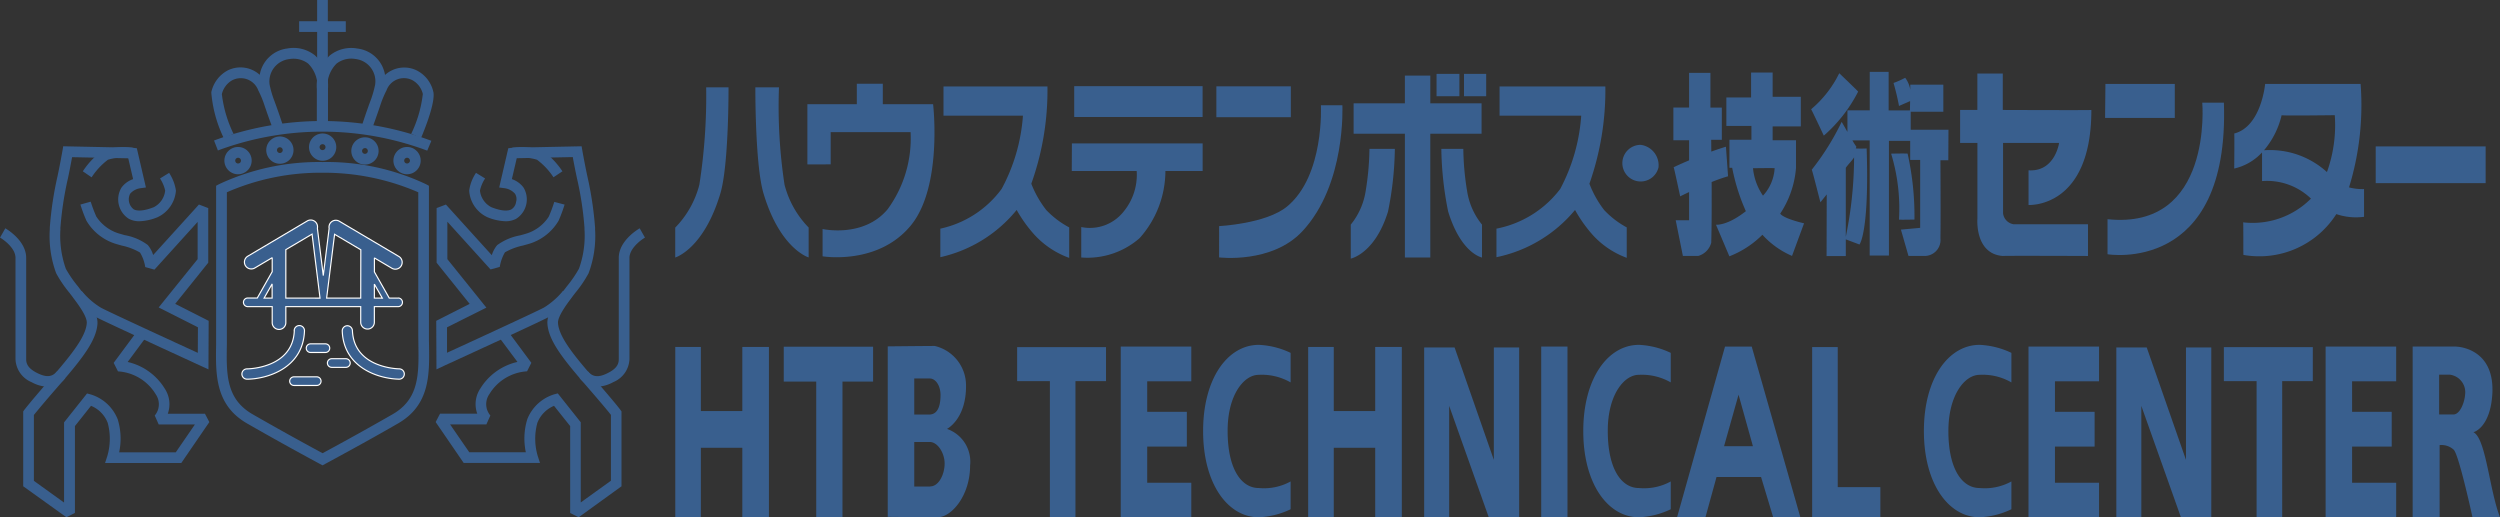 <svg xmlns="http://www.w3.org/2000/svg" viewBox="0 0 174 36"><rect x="0" y="0" width="174" height="36" fill="#333333" stroke="none"/><defs><style>.cls-1,.cls-2{fill:#395f8e}.cls-2{stroke:#fff;stroke-miterlimit:2;stroke-width:.08px}</style></defs><g id="logo_htc" transform="translate(-432 -142)"><g id="グループ化_23" data-name="グループ化 23" transform="translate(431 142)"><g id="グループ化_22" data-name="グループ化 22" transform="translate(.403 .201)"><path id="パス_493" data-name="パス 493" class="cls-1" d="M305.516 155.831h-2.886v-4.461h-1.78v11.852h1.78v-4.835h2.886v4.835h1.851V151.37h-1.851z" transform="translate(-253.253 -127.423)"/><path id="長方形_242" data-name="長方形 242" class="cls-1" transform="translate(107.865 23.92)" d="M0 0h1.829v11.879H0z"/><path id="パス_494" data-name="パス 494" class="cls-1" d="M348.53 151.26v2.428h2.261v9.441h1.826v-9.441h2.131v-2.428z" transform="translate(-293.384 -127.331)"/><path id="パス_495" data-name="パス 495" class="cls-1" d="M496.67 151.21v11.877h4.911v-2.4h-3.068v-2.517h2.758v-2.42h-2.758v-2.123h3.068v-2.417z" transform="translate(-418.07 -127.289)"/><path id="パス_496" data-name="パス 496" class="cls-1" d="M398.364 156.713s1.325-.668 1.325-2.964a2.823 2.823 0 0 0-2.175-2.809c-.584 0-3.274.029-3.274.029v11.866s2.692.026 3.483.026c.94 0 2.25-1.485 2.25-3.6a2.414 2.414 0 0 0-1.609-2.548zm-2.278-3.51h1.075c.424 0 .754.515.754 1.155 0 .782-.207 1.356-.792 1.356h-1.037zm1.108 7.519h-1.108v-3.1h1.075c.564 0 1.039.782 1.039 1.493 0 .782-.42 1.6-1 1.6z" transform="translate(-331.857 -127.062)"/><path id="パス_497" data-name="パス 497" class="cls-1" d="M746.435 151.21h-1.859l-3.336 11.877h1.974l.771-2.8h3.1l.842 2.8h1.892zm-1.925 6.933l1.008-3.585 1 3.585z" transform="translate(-623.918 -127.289)"/><path id="パス_498" data-name="パス 498" class="cls-1" d="M634.909 159.422l-2.731-7.822h-2.118v11.815h1.74v-7.753l2.755 7.753h2.117V151.6h-1.762z" transform="translate(-530.341 -127.616)"/><path id="パス_499" data-name="パス 499" class="cls-1" d="M1067.469 155.909h-1v-2.771h.73a1.228 1.228 0 0 1 1.086 1.276c-.022.647-.371 1.495-.816 1.495zm1.384 1.233c.011.01 1.2-.309 1.322-2.73.127-2.872-2.017-3.232-2.649-3.232h-2.9v11.882h1.876v-5.02a1.25 1.25 0 0 1 .988.327c.372.405 1.3 4.7 1.3 4.693h1.912c-.749-1.962-.982-5.504-1.85-5.92z" transform="translate(-896.108 -127.263)"/><path id="パス_500" data-name="パス 500" class="cls-1" d="M451.13 151.46v2.363h2.278v9.477h1.781v-9.475h2.126v-2.365z" transform="translate(-379.74 -127.499)"/><path id="パス_501" data-name="パス 501" class="cls-1" d="M536.755 152.528a4.024 4.024 0 0 1 2.224.528V151a5.692 5.692 0 0 0-2.217-.558c-2.139 0-3.873 2.3-3.873 6s1.734 6 3.873 6a5.649 5.649 0 0 0 2.217-.558v-1.935a3.856 3.856 0 0 1-2.217.458c-1.2 0-2.167-1.3-2.167-3.966-.008-2.53 1.146-3.913 2.16-3.913z" transform="translate(-448.555 -126.641)"/><path id="パス_502" data-name="パス 502" class="cls-1" d="M802.4 161.162v-9.752h-1.78v11.845h4.747v-2.093z" transform="translate(-673.897 -127.457)"/><path id="パス_503" data-name="パス 503" class="cls-1" d="M583.736 155.831h-2.886v-4.461h-1.78v11.852h1.78v-4.835h2.886v4.835h1.851V151.37h-1.851z" transform="translate(-487.424 -127.423)"/><path id="パス_504" data-name="パス 504" class="cls-1" d="M703.873 152.528a4.021 4.021 0 0 1 2.224.528V151a5.7 5.7 0 0 0-2.217-.558c-2.137 0-3.871 2.3-3.871 6s1.734 6 3.871 6a5.665 5.665 0 0 0 2.217-.558v-1.935a3.853 3.853 0 0 1-2.217.458c-1.2 0-2.166-1.3-2.166-3.966-.007-2.53 1.144-3.913 2.159-3.913z" transform="translate(-589.216 -126.641)"/><path id="パス_505" data-name="パス 505" class="cls-1" d="M853.614 152.528a3.981 3.981 0 0 1 2.217.528V151a5.7 5.7 0 0 0-2.217-.558c-2.139 0-3.874 2.3-3.874 6s1.742 6 3.874 6a5.666 5.666 0 0 0 2.217-.558v-1.935a3.853 3.853 0 0 1-2.217.458c-1.2 0-2.169-1.3-2.169-3.966 0-2.53 1.155-3.913 2.169-3.913z" transform="translate(-715.24 -126.641)"/><path id="パス_506" data-name="パス 506" class="cls-1" d="M895.72 151.21v11.877h4.911v-2.4h-3.068v-2.517h2.758v-2.42h-2.758v-2.123h3.068v-2.417z" transform="translate(-753.94 -127.289)"/><path id="パス_507" data-name="パス 507" class="cls-1" d="M939.178 159.422l-2.731-7.822h-2.117v11.815h1.74v-7.753l2.755 7.753h2.115V151.6h-1.762z" transform="translate(-786.437 -127.616)"/><path id="パス_508" data-name="パス 508" class="cls-1" d="M981.61 151.46v2.363h2.278v9.477h1.781v-9.475h2.131v-2.365z" transform="translate(-826.232 -127.499)"/><path id="パス_509" data-name="パス 509" class="cls-1" d="M1026.34 151.21v11.877h4.91v-2.4h-3.068v-2.517h2.758v-2.42h-2.758v-2.123h3.068v-2.417z" transform="translate(-863.88 -127.289)"/></g><g id="社名" transform="translate(48 5)"><path id="長方形_235" data-name="長方形 235" class="cls-1" transform="translate(37.659 1.01)" d="M0 0h5.183v2.145H0z"/><path id="長方形_236" data-name="長方形 236" class="cls-1" transform="translate(52.984 .142)" d="M0 0h1.59v1.556H0z"/><path id="長方形_237" data-name="長方形 237" class="cls-1" transform="translate(54.894 .142)" d="M0 0h1.544v1.556H0z"/><path id="パス_450" data-name="パス 450" class="cls-1" d="M928.684 38.52h4.828v2.365h-4.852z" transform="translate(-829.146 -37.677)"/><path id="パス_451" data-name="パス 451" class="cls-1" d="M303 40h1.555s.027 5.4-.569 7.389c-1.16 3.876-3.14 4.454-3.14 4.454v-2.081a6.643 6.643 0 0 0 1.679-2.982A40.076 40.076 0 0 0 303 40z" transform="translate(-300.85 -38.92)"/><path id="パス_452" data-name="パス 452" class="cls-1" d="M337.644 40H336s-.027 5.4.569 7.389c1.16 3.87 3.14 4.447 3.14 4.447v-2.08a6.627 6.627 0 0 1-1.679-2.982 36.067 36.067 0 0 1-.386-6.774z" transform="translate(-330.427 -38.92)"/><path id="パス_453" data-name="パス 453" class="cls-1" d="M358.85 44.027v-4.19h3.441V38.41h1.809v1.428h3.5s.669 5.72-1.539 8.424c-2.294 2.81-6.153 2.161-6.153 2.161v-1.9s2.853.64 4.532-1.381a8.37 8.37 0 0 0 1.593-5.36h-5.562v2.241z" transform="translate(-349.656 -37.584)"/><path id="長方形_238" data-name="長方形 238" class="cls-1" transform="translate(27.765 .997)" d="M0 0h8.935v2.145H0z"/><path id="パス_454" data-name="パス 454" class="cls-1" d="M474.94 66.3h4.519a4.021 4.021 0 0 1-.938 2.858A2.987 2.987 0 0 1 475.6 70.2v2.119a5.511 5.511 0 0 0 4.063-1.348 7.03 7.03 0 0 0 1.794-4.673h2.592V64.38h-9.1z" transform="translate(-447.345 -59.398)"/><path id="パス_455" data-name="パス 455" class="cls-1" d="M539.633 56.2s3.27-.16 4.733-1.367c2.612-2.161 2.349-7.042 2.349-7.042h1.495s.276 5.494-2.788 8.772c-2.124 2.273-5.792 1.815-5.792 1.815z" transform="translate(-501.781 -45.463)"/><path id="パス_456" data-name="パス 456" class="cls-1" d="M607.605 38.926V36.81h-3.568v-1.93h-1.769v1.93H598.7v2.116h3.568v8.615h1.769v-8.615z" transform="translate(-551.488 -34.619)"/><path id="パス_457" data-name="パス 457" class="cls-1" d="M598.479 69.722a4.872 4.872 0 0 1-1.029 2.29v2.368s1.687-.338 2.592-3.276a23.235 23.235 0 0 0 .476-4.364h-1.768a19.318 19.318 0 0 1-.271 2.982z" transform="translate(-550.436 -61.38)"/><path id="パス_458" data-name="パス 458" class="cls-1" d="M639.011 69.722a19.072 19.072 0 0 1-.271-2.982h-1.53a23.286 23.286 0 0 0 .475 4.364c.905 2.938 2.355 3.2 2.355 3.2v-2.292a4.862 4.862 0 0 1-1.029-2.29z" transform="translate(-583.893 -61.38)"/><path id="パス_459" data-name="パス 459" class="cls-1" d="M424.612 48.211a7.235 7.235 0 0 1-1.043-1.832 19.275 19.275 0 0 0 1.125-6.768h-7.236v2.031h5.53a12.569 12.569 0 0 1-1.485 5.1 7.167 7.167 0 0 1-4.264 2.764v1.986a9.523 9.523 0 0 0 5.312-3.287 9.6 9.6 0 0 0 1.209 1.695 6.083 6.083 0 0 0 2.447 1.64v-2.121a6.267 6.267 0 0 1-1.595-1.208z" transform="translate(-398.791 -38.592)"/><path id="パス_460" data-name="パス 460" class="cls-1" d="M668.906 48.211a7.261 7.261 0 0 1-1.026-1.832 19.572 19.572 0 0 0 1.11-6.768h-7.364v2.031h5.684a12.724 12.724 0 0 1-1.461 5.1 7.315 7.315 0 0 1-4.438 2.764v1.986a9.608 9.608 0 0 0 5.469-3.287 9.548 9.548 0 0 0 1.189 1.692 5.979 5.979 0 0 0 2.409 1.64v-2.118a6.184 6.184 0 0 1-1.572-1.208z" transform="translate(-604.257 -38.592)"/><path id="パス_461" data-name="パス 461" class="cls-1" d="M719.392 66.568A1.275 1.275 0 1 1 718.151 65a1.432 1.432 0 0 1 1.241 1.568z" transform="translate(-650.96 -59.919)"/><path id="パス_462" data-name="パス 462" class="cls-1" d="M742.758 38.84s-.385.112-1.019.339c0-.507-.009-.823-.009-.823h.742v-2.239h-.793V33.7h-1.485v2.413H739.1v2.276h1.094v1.4c-.338.142-.7.3-1.076.48.025 0 .455 2.026.455 2.026s.247-.125.621-.3v1.962h-.932l.5 2.485h1.064a1.3 1.3 0 0 0 .908-.917c.035-1.047.036-2.746.029-4.228a11.8 11.8 0 0 1 1.143-.4z" transform="translate(-669.633 -33.628)"/><path id="パス_463" data-name="パス 463" class="cls-1" d="M762.245 43.372a6.7 6.7 0 0 0 1.1-3.185v-1.924h-1.626V37.3h1.961v-2.062h-1.961V33.55h-1.5v1.736h-1.721v1.98h1.744v.96h-1.53v1.957h.192a13.653 13.653 0 0 0 .951 3.017c-1.314 1.037-2.08.941-2.08.941l.932 2.2a6.652 6.652 0 0 0 2.3-1.5 5.915 5.915 0 0 0 2.061 1.472l.837-2.269s-1.397-.311-1.66-.672zm-1.2-1.255a4.051 4.051 0 0 1-.693-1.906s1.506-.024 1.506 0a3.069 3.069 0 0 1-.808 1.906z" transform="translate(-685.343 -33.502)"/><path id="パス_464" data-name="パス 464" class="cls-1" d="M801.531 33.85s1.338 1.28 1.314 1.28a10.209 10.209 0 0 1-2.39 3.065s-.861-1.836-.884-1.836a7.685 7.685 0 0 0 1.96-2.509z" transform="translate(-720.518 -33.754)"/><path id="パス_465" data-name="パス 465" class="cls-1" d="M809.384 37.28h-2.628v-1.255h2.27v-1.882h-2.3v.357a1.9 1.9 0 0 0-.355-.837 6.008 6.008 0 0 1-.812.362 16.1 16.1 0 0 1 .382 1.6l.773-.339-.013.648h-1.482V33.25h-1.316v2.681h-1.553v1.5c-.216-.384-.4-.7-.4-.7a17.768 17.768 0 0 1-2.081 3.33c.025 0 .6 2.269.6 2.269s.179-.214.441-.549l-.01 4.289h1.338v-1.161l.951.358s.693-.819.5-6.685a7.07 7.07 0 0 1-.753 0c.014-.043.027-.086.036-.126a3.793 3.793 0 0 1-.274-.434h1.202v8.012h1.339v-7.981h1.48v1.327h.694v4.729l-1.339.122.526 1.834h1.1a1.11 1.11 0 0 0 1.124-1.231c.024-1.279 0-5.43 0-5.43h.548zm-7.147 7.453v-4.8c.141-.218.464-.53.577-.733a27.651 27.651 0 0 1-.577 5.533z" transform="translate(-720.77 -33.25)"/><path id="パス_466" data-name="パス 466" class="cls-1" d="M834.71 68.774s1.027-.024 1.148 0a19.869 19.869 0 0 1 .476 4.587s-1.075.024-1.075 0a13.162 13.162 0 0 0-.549-4.587z" transform="translate(-750.088 -63.08)"/><path id="パス_467" data-name="パス 467" class="cls-1" d="M866.2 34h1.769v2.533s6.191.024 6.166 0c0 6.882-4.373 6.613-4.373 6.613v-2.413c1.84.122 2.127-1.906 2.127-1.906h-3.9v4.9a.872.872 0 0 0 .729.76h5.182v2.209s-5.881-.024-5.928 0c-1.961-.146-1.769-2.583-1.769-2.583V38.83H865v-2.3h1.2z" transform="translate(-775.576 -33.88)"/><path id="パス_468" data-name="パス 468" class="cls-1" d="M936.307 46.67h1.506c.407 11.993-8.1 10.547-8.1 10.547v-2.439c7.36.773 6.594-8.108 6.594-8.108z" transform="translate(-830.029 -44.522)"/><path id="パス_469" data-name="パス 469" class="cls-1" d="M993.351 45.692a19.459 19.459 0 0 0 .805-7.2h-6.645s-.263 2.969-2.151 3.452c.024 0 0 2.437 0 2.437a3.763 3.763 0 0 0 1.935-1.12v1.994a4.406 4.406 0 0 1 3.406 1.218 5.718 5.718 0 0 1-4.72 1.653c.024.024 0 2.292.024 2.268a6.361 6.361 0 0 0 6.462-2.842 4.24 4.24 0 0 0 1.928.189v-1.93a3.612 3.612 0 0 1-1.044-.119zm-5.919-2.583a5.805 5.805 0 0 0 1.227-2.441c0 .048 3.7 0 3.7 0a9.683 9.683 0 0 1-.545 3.959 5.9 5.9 0 0 0-4.382-1.518z" transform="translate(-876.858 -37.651)"/><path id="長方形_239" data-name="長方形 239" class="cls-1" transform="translate(118.35 5.188)" d="M0 0h7.65v2.559H0z"/></g></g><g id="HTCロゴ" transform="translate(432 142)"><path id="パス_470" data-name="パス 470" class="cls-1" d="M102.4 92.4l-.176-.095a220.322 220.322 0 0 1-5.083-2.825c-2.215-1.283-2.18-3.4-2.148-5.448v-11.09l.195-.106a16.321 16.321 0 0 1 7.188-1.546h.047a16.165 16.165 0 0 1 7.187 1.546l.195.106v10.347c0 .247 0 .494.008.74.032 2.057.065 4.167-2.15 5.45-2.257 1.307-5.062 2.811-5.084 2.825zm-6.659-19.006v10.65c-.032 2-.059 3.729 1.778 4.793a213.186 213.186 0 0 0 4.885 2.718 211.65 211.65 0 0 0 4.888-2.718c1.837-1.065 1.81-2.794 1.78-4.795 0-.252-.008-.5-.008-.753v-9.895a16.5 16.5 0 0 0-6.658-1.36 16.268 16.268 0 0 0-6.665 1.36z" transform="translate(-79.952 -60.012)"/><path id="パス_471" data-name="パス 471" class="cls-1" d="M40.349 69.882a1.544 1.544 0 0 1-.736-.169 1.6 1.6 0 0 1-.516-2.169 1.678 1.678 0 0 1 .813-.592l-.343-1.47a3.353 3.353 0 0 0-1.41.12 4.82 4.82 0 0 0-1.136 1.224l-.612-.419A5.529 5.529 0 0 1 37.8 64.95a4.543 4.543 0 0 1 2.11-.18l.258.032.633 2.73-.4.055a1.147 1.147 0 0 0-.7.383.873.873 0 0 0 .256 1.087c.193.1.59.158 1.384-.149a1.472 1.472 0 0 0 .8-1.156 2.482 2.482 0 0 0-.359-.846l.633-.391a3.072 3.072 0 0 1 .475 1.237 2.227 2.227 0 0 1-1.275 1.848 3.575 3.575 0 0 1-1.266.282z" transform="translate(-30.645 -54.484)"/><path id="パス_472" data-name="パス 472" class="cls-1" d="M41.685 100.411l-.522-.24c-.267-.123-6.546-3.006-7.307-3.4a6.083 6.083 0 0 1-1.566-1.356l.577-.46a5.28 5.28 0 0 0 1.333 1.163c.617.327 5.181 2.425 6.744 3.143l.009-1.78-2.732-1.381 2.711-3.36v-2.592l-3.006 3.322-.641-.18a2.744 2.744 0 0 0-.362-1.011 4.272 4.272 0 0 0-1.266-.484l-.316-.089a3.593 3.593 0 0 1-2.148-1.642 10.075 10.075 0 0 1-.419-1.125l.715-.2a10.442 10.442 0 0 0 .389 1.031 2.87 2.87 0 0 0 1.674 1.21l.3.087a3.792 3.792 0 0 1 1.609.685 1.971 1.971 0 0 1 .375.7l3.188-3.515.647.248v3.8l-2.3 2.865 2.329 1.182z" transform="translate(-27.177 -74.702)"/><path id="パス_473" data-name="パス 473" class="cls-1" d="M13.186 90.187l-3.006-2.156V82.82l.073-.1c.014-.017.351-.475 1.935-2.291 1.484-1.705 2.355-2.866 2.417-3.756.033-.486-.655-1.384-1.207-2.107a8.4 8.4 0 0 1-.925-1.364 7.447 7.447 0 0 1-.443-3.04v-.122a24.209 24.209 0 0 1 .539-3.591c.158-.725.34-1.754.342-1.765l.055-.316 4.83.1-.014.743-4.2-.085c-.068.369-.185.992-.291 1.481a23.527 23.527 0 0 0-.522 3.433v.123a6.9 6.9 0 0 0 .378 2.73 8.147 8.147 0 0 0 .842 1.224c.693.908 1.411 1.846 1.359 2.612-.079 1.107-.937 2.281-2.6 4.192-1.177 1.346-1.652 1.938-1.824 2.145v4.588l2.1 1.511v-5.581l1.6-2.012.234.062a2.93 2.93 0 0 1 1.9 1.74 4.566 4.566 0 0 1 .1 2.294H20.8l1.33-1.938h-2.52l-.275-.622a1.218 1.218 0 0 0 .073-1.473 3.3 3.3 0 0 0-2.631-1.6l-.3-.593 1.61-2.172.6.443-1.237 1.667a4.094 4.094 0 0 1 2.586 1.862 1.96 1.96 0 0 1 .207 1.74h2.586l.305.582-1.951 2.847h-5.306l.158-.484a4.271 4.271 0 0 0 .027-2.308 2.091 2.091 0 0 0-1.162-1.187l-1.12 1.41v6.043z" transform="translate(-8.565 -54.187)"/><path id="パス_474" data-name="パス 474" class="cls-1" d="M3.3 111.468a2.46 2.46 0 0 1-1.128-.316 1.811 1.811 0 0 1-1.123-1.582v-7.07c0-.781-1.065-1.408-1.076-1.414l.367-.645c.059.033 1.452.838 1.452 2.057v7.065c0 .381.223.668.721.927.666.346 1.082.316 1.433-.1l.569.475a1.539 1.539 0 0 1-1.217.609z" transform="translate(.03 -84.551)"/><path id="パス_475" data-name="パス 475" class="cls-1" d="M208.941 69.88a3.583 3.583 0 0 1-1.266-.282 2.185 2.185 0 0 1-1.266-1.849 2.858 2.858 0 0 1 .475-1.237l.633.389a2.5 2.5 0 0 0-.359.848 1.475 1.475 0 0 0 .8 1.156c.791.308 1.193.252 1.384.149a.707.707 0 0 0 .329-.513.7.7 0 0 0-.074-.576 1.179 1.179 0 0 0-.7-.381l-.4-.055.633-2.73.258-.032a4.508 4.508 0 0 1 2.11.182 5.572 5.572 0 0 1 1.4 1.455l-.623.416a4.8 4.8 0 0 0-1.145-1.22 3.317 3.317 0 0 0-1.408-.122l-.343 1.47a1.664 1.664 0 0 1 .815.592 1.6 1.6 0 0 1-.516 2.169 1.55 1.55 0 0 1-.737.171z" transform="translate(-173.753 -54.481)"/><path id="パス_476" data-name="パス 476" class="cls-1" d="M191.916 100.47l-.016-3.379 2.327-1.179-2.3-2.865v-3.805l.647-.244 3.194 3.525a1.992 1.992 0 0 1 .373-.7 3.875 3.875 0 0 1 1.609-.683c.108-.03.212-.059.305-.087a2.867 2.867 0 0 0 1.674-1.209 9.741 9.741 0 0 0 .388-1.031l.717.188a10.36 10.36 0 0 1-.419 1.123 3.57 3.57 0 0 1-2.15 1.634l-.316.089a4.382 4.382 0 0 0-1.266.475 2.881 2.881 0 0 0-.361 1.014l-.641.179-3.006-3.322v2.605l2.715 3.374-2.74 1.372v1.769c1.565-.718 6.127-2.816 6.744-3.143a5.369 5.369 0 0 0 1.335-1.17l.579.465a6.026 6.026 0 0 1-1.565 1.357c-.761.4-7.04 3.281-7.305 3.4z" transform="translate(-161.538 -74.761)"/><path id="パス_477" data-name="パス 477" class="cls-1" d="M201.6 90.2l-.588-.3v-6.048l-1.123-1.41a2.12 2.12 0 0 0-1.16 1.183 4.2 4.2 0 0 0 .025 2.308l.158.484H193.6l-1.95-2.847.305-.582h2.59a1.954 1.954 0 0 1 .207-1.74 4.1 4.1 0 0 1 2.59-1.862l-1.242-1.667.6-.443 1.61 2.172-.3.592a3.3 3.3 0 0 0-2.629 1.6 1.213 1.213 0 0 0 .076 1.474l-.277.62h-2.526l1.335 1.938h3.937a4.586 4.586 0 0 1 .1-2.294 2.932 2.932 0 0 1 1.887-1.74l.236-.062 1.6 2.011v5.578l2.1-1.511v-4.583c-.158-.207-.644-.791-1.821-2.15-1.663-1.911-2.52-3.083-2.6-4.192-.052-.766.664-1.7 1.359-2.612a8.249 8.249 0 0 0 .838-1.223 6.774 6.774 0 0 0 .383-2.732v-.119a22.8 22.8 0 0 0-.522-3.433 50.611 50.611 0 0 1-.293-1.481l-4.2.085-.014-.737 4.828-.1.055.316c0 .009.187 1.041.345 1.765a24.432 24.432 0 0 1 .539 3.591v.12a7.4 7.4 0 0 1-.452 3.044 8.384 8.384 0 0 1-.922 1.362c-.552.723-1.24 1.623-1.207 2.11.062.889.935 2.057 2.419 3.754 1.582 1.816 1.917 2.273 1.93 2.292l.071.1v5.211z" transform="translate(-161.328 -54.196)"/><path id="パス_478" data-name="パス 478" class="cls-1" d="M256.227 111.483a1.536 1.536 0 0 1-1.217-.6l.57-.475c.351.421.767.451 1.433.1.5-.258.717-.544.717-.927v-7.065c0-1.223 1.4-2.026 1.457-2.057l.367.647c-.3.171-1.08.761-1.08 1.414v7.057a1.8 1.8 0 0 1-1.118 1.582 2.487 2.487 0 0 1-1.129.324z" transform="translate(-214.664 -84.568)"/><path id="パス_479" data-name="パス 479" class="cls-2" d="M117.744 102.254h-.623l-1.033-1.822v-.974l1.213.718a.477.477 0 0 0 .486-.821l-4.141-2.45a.475.475 0 0 0-.709.5l-.408 3.283-.41-3.294a.475.475 0 0 0-.709-.506l-4.134 2.45a.477.477 0 1 0 .486.821l1.212-.717v.974l-1.039 1.833h-.661a.3.3 0 1 0 0 .6h1.7v1.09a.475.475 0 1 0 .949 0v-1.09h5.212v1.107a.475.475 0 0 0 .949 0v-1.107h1.656a.3.3 0 1 0 0-.6zm-9.333 0l.558-.987v.987zm1.512 0v-3.372l1.826-1.08.554 4.455zm5.212 0h-2.373l.554-4.442 1.826 1.08zm.949 0v-.973l.554.976z" transform="translate(-90.029 -81.507)"/><path id="パス_480" data-name="パス 480" class="cls-2" d="M150.9 143.31a.359.359 0 0 0-.343.372c.1 2.618 2.647 3.335 3.979 3.347a.359.359 0 0 0 0-.717c-.13 0-3.164-.07-3.271-2.658a.359.359 0 0 0-.365-.344z" transform="translate(-126.736 -120.639)"/><path id="パス_481" data-name="パス 481" class="cls-2" d="M135.135 151.276a.3.3 0 0 0 0 .6h1.033a.3.3 0 1 0 0-.6z" transform="translate(-113.519 -127.344)"/><path id="パス_482" data-name="パス 482" class="cls-2" d="M144.213 157.8a.3.3 0 1 0 0 .6h.986a.3.3 0 1 0 0-.6z" transform="translate(-121.125 -132.833)"/><path id="パス_483" data-name="パス 483" class="cls-2" d="M127.845 165.8a.3.3 0 0 0 0 .6h1.582a.3.3 0 0 0 0-.6z" transform="translate(-107.382 -139.572)"/><path id="パス_484" data-name="パス 484" class="cls-2" d="M110.022 143.658c-.1 2.588-3.14 2.656-3.27 2.658a.359.359 0 1 0 0 .717c1.33-.013 3.876-.729 3.977-3.347a.358.358 0 1 0-.715-.027z" transform="translate(-89.538 -120.642)"/><path id="パス_485" data-name="パス 485" class="cls-1" d="M174.009 66.568a.949.949 0 1 1 .949-.949.949.949 0 0 1-.949.949zm0-1.148a.2.2 0 1 0 .143.059.2.2 0 0 0-.143-.059z" transform="translate(-145.678 -54.44)"/><path id="パス_486" data-name="パス 486" class="cls-1" d="M155.489 62.3a.949.949 0 1 1 .949-.949.949.949 0 0 1-.949.949zm0-1.147a.2.2 0 1 0 .2.2.2.2 0 0 0-.2-.202z" transform="translate(-130.088 -50.845)"/><path id="パス_487" data-name="パス 487" class="cls-1" d="M136.869 60.628a.949.949 0 1 1 .949-.949.949.949 0 0 1-.949.949zm0-1.153a.206.206 0 1 0 .2.2.2.2 0 0 0-.2-.2z" transform="translate(-114.414 -49.439)"/><path id="パス_488" data-name="パス 488" class="cls-1" d="M118.049 61.948A.949.949 0 1 1 119 61a.949.949 0 0 1-.951.948zm0-1.148a.2.2 0 1 0 .2.2.2.2 0 0 0-.2-.2z" transform="translate(-98.571 -50.551)"/><path id="パス_489" data-name="パス 489" class="cls-1" d="M99.649 66.568a.949.949 0 1 1 .949-.949.949.949 0 0 1-.949.949zm0-1.148a.2.2 0 1 0 .146.058.2.2 0 0 0-.146-.058z" transform="translate(-83.082 -54.44)"/><path id="パス_490" data-name="パス 490" class="cls-1" d="M93.733 27.338a8.914 8.914 0 0 1-.87-3.189A2.253 2.253 0 0 1 94 22.628a1.994 1.994 0 0 1 2.235.305 2.218 2.218 0 0 1 1.911-1.833 2.387 2.387 0 0 1 1.928.475 2.868 2.868 0 0 1 .908 2.338v2.482h-.742v-2.478a2.2 2.2 0 0 0-.633-1.765 1.678 1.678 0 0 0-1.311-.316 1.566 1.566 0 0 0-1.373 1.786 7.284 7.284 0 0 0 .286 1.006c.3.791.6 1.71.619 1.767l-.7.244a52.07 52.07 0 0 1-.633-1.791 7.277 7.277 0 0 0-.361-.832 1.3 1.3 0 0 0-1.826-.7 1.509 1.509 0 0 0-.71.959 8.589 8.589 0 0 0 .815 2.768z" transform="translate(-78.157 -17.724)"/><path id="パス_491" data-name="パス 491" class="cls-1" d="M146.6 27.38l-.68-.3a8.557 8.557 0 0 0 .81-2.772 1.487 1.487 0 0 0-.706-.949 1.291 1.291 0 0 0-1.824.7 7.322 7.322 0 0 0-.375.872 55.392 55.392 0 0 1-.614 1.753l-.7-.244c.019-.057.307-.949.6-1.723a7.471 7.471 0 0 0 .3-1.06 1.564 1.564 0 0 0-1.37-1.784 1.682 1.682 0 0 0-1.311.316 2.184 2.184 0 0 0-.633 1.765v2.48h-.744V23.96a2.868 2.868 0 0 1 .908-2.338 2.386 2.386 0 0 1 1.927-.475 2.211 2.211 0 0 1 1.911 1.837 1.985 1.985 0 0 1 2.237-.3 2.215 2.215 0 0 1 1.133 1.512c.14.873-.86 3.161-.869 3.184z" transform="translate(-117.301 -17.767)"/><path id="パス_492" data-name="パス 492" class="cls-1" d="M108.979 55.313a20.825 20.825 0 0 0-14.57-.013l-.269-.693a21.619 21.619 0 0 1 15.126.021z" transform="translate(-79.243 -44.828)"/><path id="長方形_240" data-name="長方形 240" class="cls-1" transform="translate(22.073)" d="M0 0h.744v8.107H0z"/><path id="長方形_241" data-name="長方形 241" class="cls-1" transform="translate(20.821 1.478)" d="M0 0h3.246v.744H0z"/></g></g></svg>